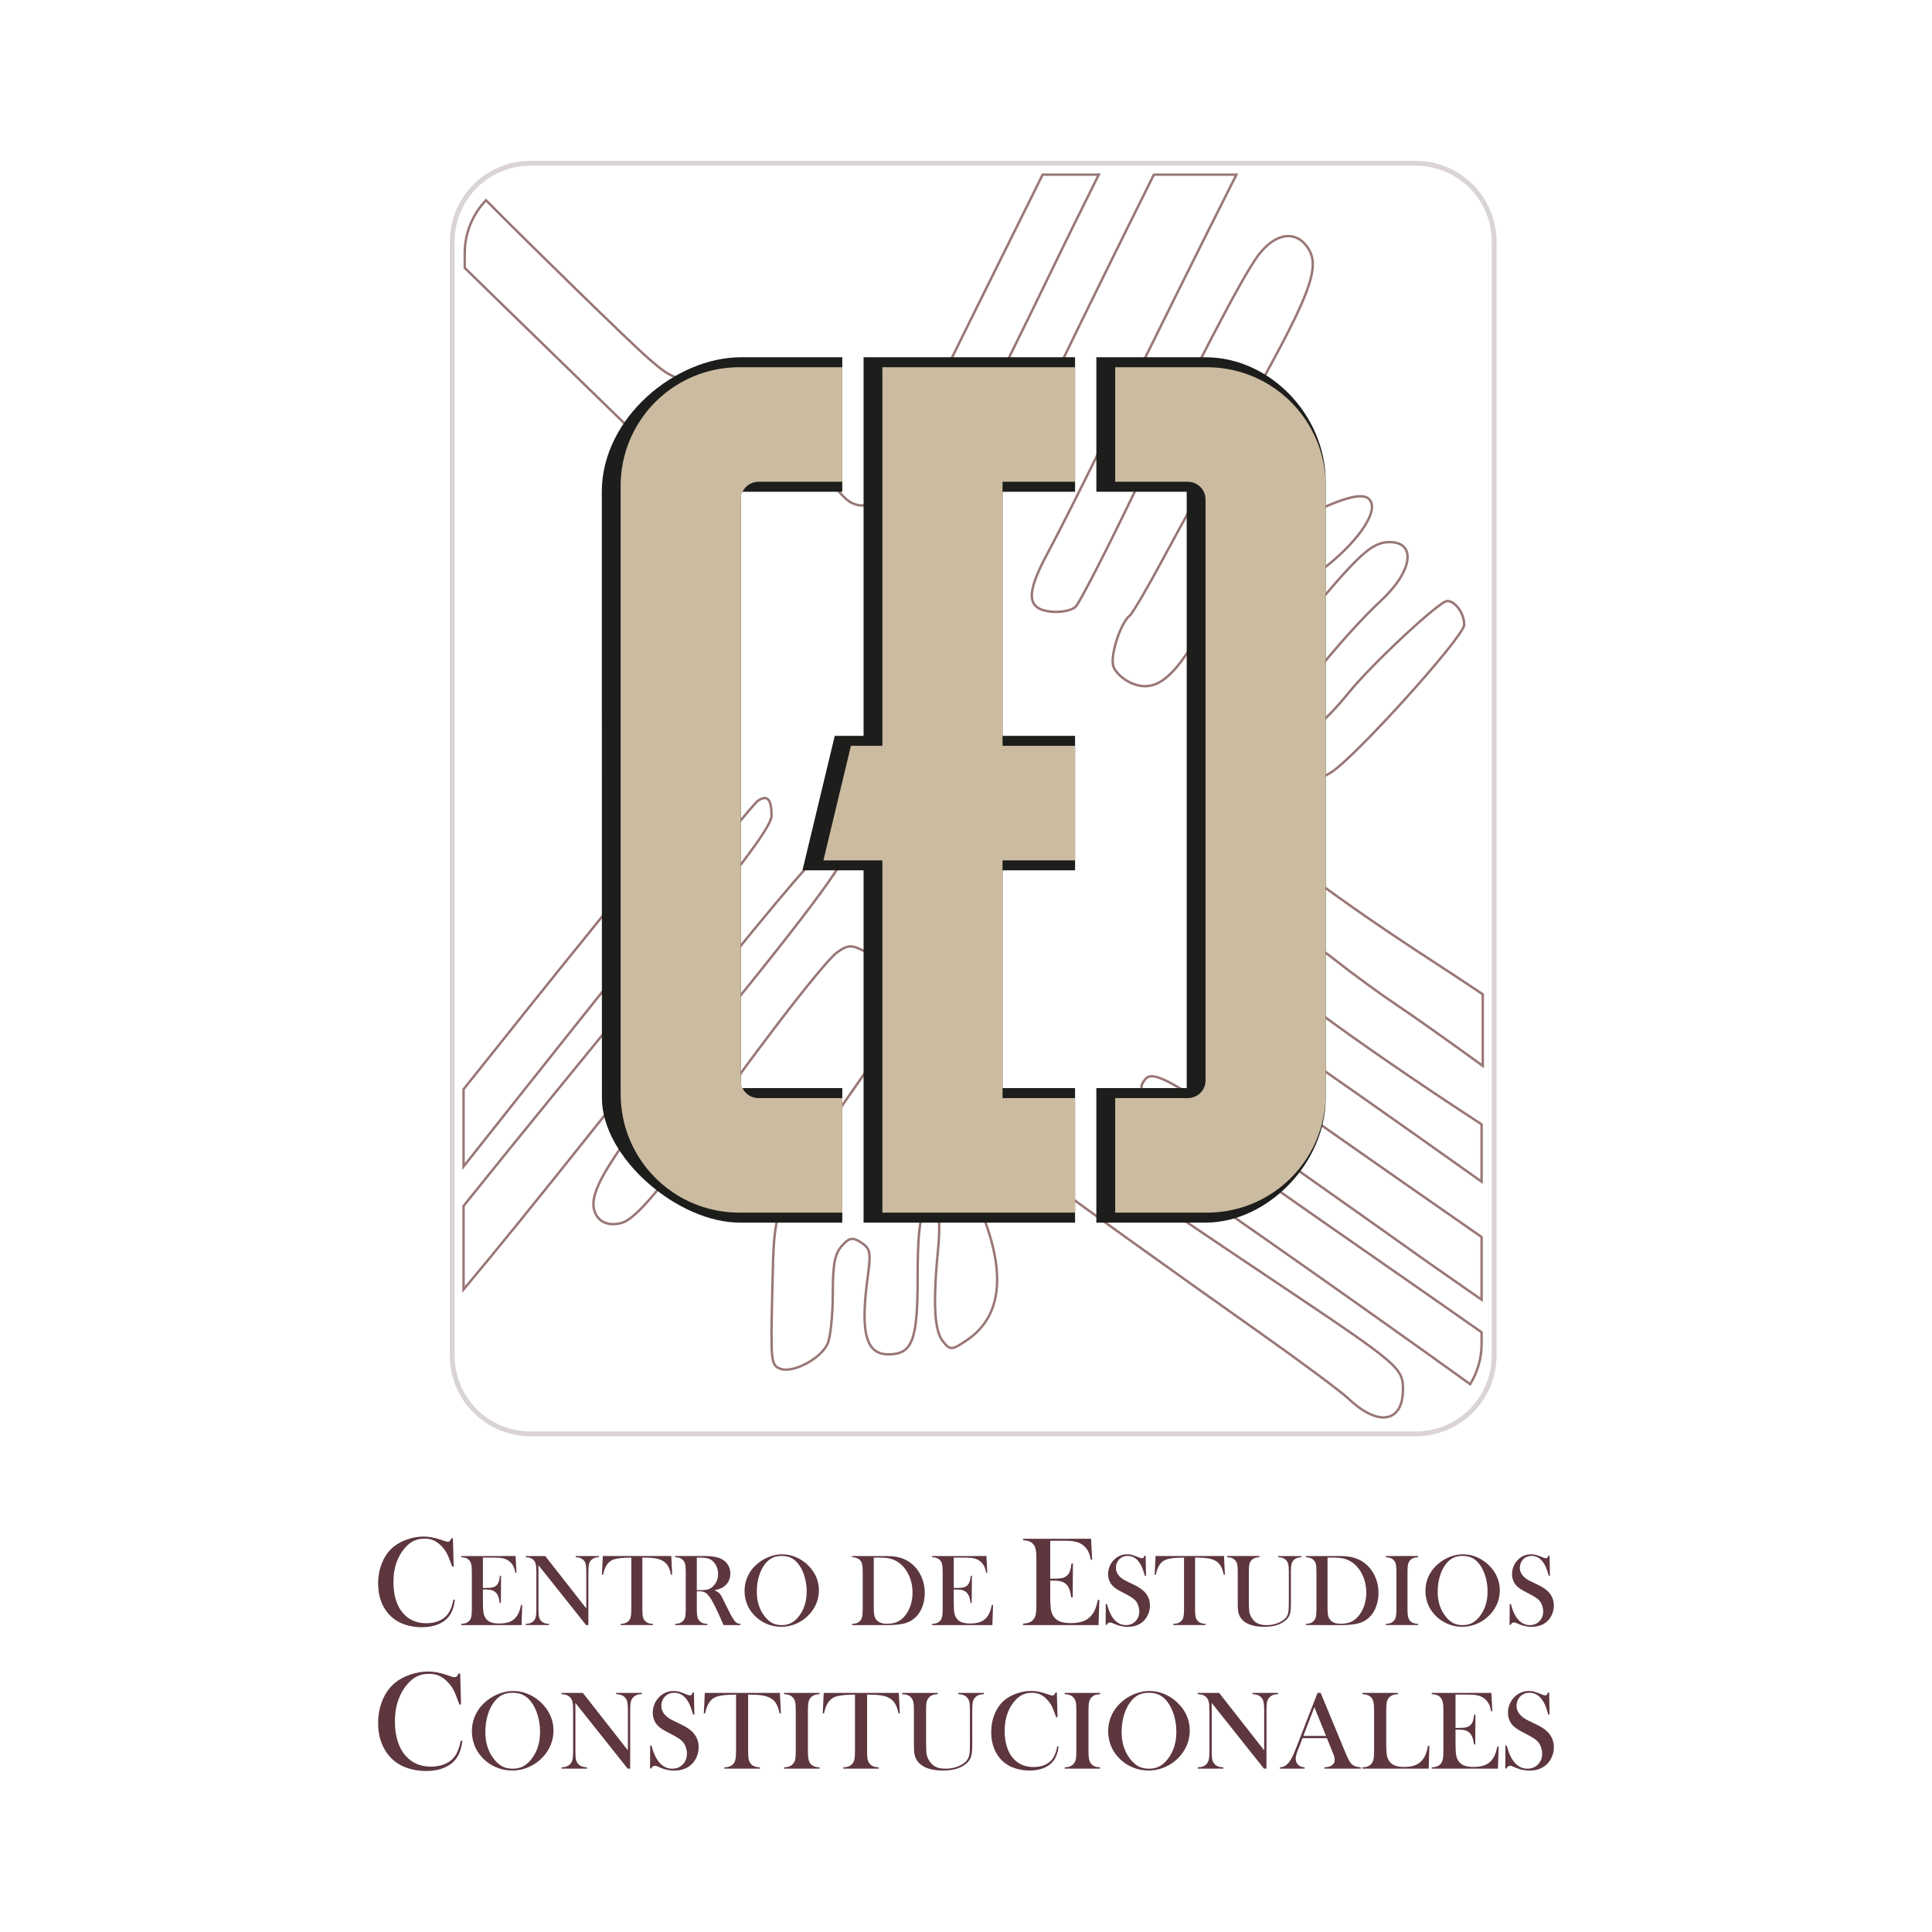 <svg viewBox="0 0 960 960" height="960" width="960" xmlns="http://www.w3.org/2000/svg">
  <path style="fill:none;stroke:#561b1b;stroke-width:1.2;stroke-opacity:.6" d="M518.077 86.784c-23.467 47.266-49.177 99-58.109 117.682-20.212 42.273-26.355 49.989-36.308 45.617-7.256-3.187-16.865-19.71-16.865-28.998 0-3.567-2.2-9.98-4.89-14.25-8.59-13.64-17.277-17.157-43.304-17.535-23.473-.342-24.008-.506-36.4-11.2-8.52-7.353-59.32-56.957-80.717-78.608-6.535 6.853-10.561 16.124-10.561 26.385v7.244c5.962 5.81 10.05 9.828 15.886 15.506l70.642 68.736 1.575 15.04c1.795 17.135 2.805 19.932 20.217 55.985 17.429 36.09 28.717 69.354 26.79 78.948-.926 4.604-28.864 41.266-71.961 94.43-21.682 26.747-42.85 53.28-63.73 79.48v38.386c68.446-86.593 142.616-179.295 146.291-181.756 4.662-3.121 6.747-.806 6.747 7.487 0 4.31-11.39 20.216-35.705 49.86-59.2 72.173-93.402 114.15-117.333 144.014v41.516c15.44-18.415 36.873-44.823 65.236-80.455 111.447-140.01 127.607-158.18 127.607-143.493 0 7.641-17.83 32.122-69.414 95.31-49.472 60.6-61.599 79.168-58.434 89.47 1.761 5.732 7.26 8.043 14.066 5.91 6.609-2.072 21.055-19.121 38.69-45.662 19.967-30.053 60.694-83.295 67.63-88.412 5.33-3.933 7.42-4.082 13.372-.956 6.73 3.534 22.185 22.702 22.185 27.514 0 1.256-8.692 14.755-19.316 29.996-49.223 70.614-47.062 65.64-48.193 110.977-.884 35.459-.698 37.344 3.852 39.148 6.258 2.48 20.45-5.042 23.664-12.544 1.392-3.248 2.531-14.343 2.531-24.654 0-14.763.954-19.827 4.488-23.821 3.668-4.146 5.423-4.45 9.6-1.657 4.6 3.075 4.926 4.785 3.258 17.05-3.78 27.801-.93 38.49 10.268 38.49 11.906 0 14.532-6.848 14.532-37.914 0-20.43.958-29.801 3.467-33.91 5.506-9.012 8.595-.194 6.72 19.182-2.618 27.065-1.926 40.819 2.32 46.123 3.669 4.582 4.435 4.553 11.857-.44 19.187-12.906 20.146-37.656 2.865-73.926-11.352-23.827-12.97-30.246-7.622-30.246 6.11 0 23.748 8.978 36.585 18.62 16.578 12.454 68.538 49.768 114.729 82.394 19.96 14.099 39.452 28.62 43.316 32.271 14.733 13.921 26.924 11.763 26.924-4.766 0-10.607-2.147-12.432-60.876-51.755-73.472-49.194-79.406-53.485-83.125-60.118-5.386-9.605-.677-12.477 11.182-6.82 7.11 3.392 109.055 74.98 166.205 116.127 3.584-5.826 5.685-12.67 5.685-20.04v-5.767c-20.07-14.055-43.712-30.504-77.703-54.147-46.36-32.245-86.167-60.635-88.46-63.086-3.573-3.819-3.701-5.045-.897-8.547 3.744-4.676 14.786 1.473 56.578 31.509 12.878 9.255 27.628 19.764 32.78 23.355 5.15 3.591 28.33 20.01 51.509 36.485 5.503 3.912 18.4 12.805 26.193 18.262v-31.149c-15.26-10.65-20.147-13.98-39.071-27.207-107.86-75.392-106.337-74.135-100.477-82.954 2.24-3.373 5.601-4.274 11.968-3.207 7.155 1.198 27.778 14.998 127.58 85.868v-28.464c-.525-.35-1.012-.678-1.608-1.067-63.626-41.54-111.974-77.304-113.702-84.105-.998-3.929.03-7.897 3.015-11.626 4.179-5.22 5.276-5.341 14.07-1.557 5.246 2.258 16.752 9.802 25.567 16.765 8.814 6.963 22.875 17.217 31.246 22.788 7.866 5.235 26.375 18.383 41.993 29.74V494.05c-7.638-5.08-14.62-9.763-24.775-16.359-46.74-30.352-80.876-55.813-99.751-74.403-16.928-16.671-7.764-32.87 11.354-20.071 11.346 7.596 26.504 7.802 37.907.517 12.272-7.841 66.05-67.522 66.05-73.3 0-5.636-4.423-11.81-8.46-11.81-3.767 0-37.067 31.006-48.901 45.533-12.4 15.221-20.792 21.73-28.016 21.73-4.228 0-5.936-1.567-5.936-5.447 0-5.835 31.46-44.895 49.787-61.817 15.796-14.585 18.025-29.245 4.448-29.245-7.924 0-13.901 4.982-33.161 27.637-30.714 36.13-44.487 46.98-44.487 35.05 0-7.542 23.488-34.508 40.26-46.218 17.754-12.397 30.601-28.592 28.39-35.79-1.776-5.78-10.116-4.442-29.713 4.769-15.302 7.192-41.948 36.336-58.052 63.493-11.718 19.762-20.446 25.692-31.257 21.235-4.367-1.8-8.57-5.76-9.342-8.797-1.424-5.603 3.83-21.449 8.242-24.854 1.328-1.025 8.889-13.938 16.803-28.698 7.914-14.76 24.124-44.011 36.023-65.002 37.856-66.778 42.97-80.063 34.769-90.307-6.099-7.617-15.686-5.63-23.698 4.91-7.808 10.273-31.887 56.59-65.984 126.918-11.813 24.365-22.96 45.836-24.77 47.713-1.812 1.877-7.317 2.997-12.236 2.491-12.192-1.254-12.655-8.781-1.78-28.934 4.705-8.719 15.97-30.987 25.033-49.484 28.843-58.86 52.107-105.567 68.845-138.727h-41.021c-38.055 76.563-62.357 126.645-73.185 151.786-8.213 19.07-16.721 36.056-18.907 37.746-2.708 2.094-6.063 2.138-10.535.137-5.766-2.58-6.541-4.37-6.389-14.755.135-9.234 3.02-17.201 13.194-36.432 7.162-13.538 30.2-60.147 51.198-103.576 5.083-10.514 11.396-23.055 17.253-34.906z"/>
  <path style="fill:none;stroke:#4a2828;stroke-width:2.4;stroke-opacity:.2" d="M263.727 81.13h439.666c21.627 0 39.038 17.412 39.038 39.04v553.286c0 21.627-17.41 39.038-39.038 39.038H263.727c-21.627 0-39.038-17.411-39.038-39.038V120.168c0-21.627 17.411-39.038 39.038-39.038z"/>
  <path style="fill:#1d1d1b" d="M429.104 177.522V365.64h-14.32l-16.043 66.83h30.363v175.04h105.088v-66.828h-36.03V432.47h36.03v-66.83h-36.03V244.352h36.03v-66.83Z"/>
  <path style="fill:#1d1d1b" d="M368.093 177.522c-32.318 0-69.066 30.047-69.059 66.83l.06 301.311c.007 29.529 37.818 62.195 68.999 61.847v.002h50.432v-66.83h-50.432v-296.33h50.432v-66.83Z"/>
  <path style="fill:#1d1d1b" d="M599.026 177.522c31.931 0 59.704 28.749 59.704 61.872V545.64c0 32.301-28.982 61.87-59.704 61.87h-54.254v-66.827h44.897V244.35h-44.897v-66.829z"/>
  <path style="fill:#cbbba0" d="M554.129 182.48v56.914h36.083a8.794 8.794 0 0 1 8.814 8.814v288.618a8.794 8.794 0 0 1-8.814 8.814h-36.083v56.912h45.513c32.734 0 59.088-26.352 59.088-59.085v-301.9c0-32.733-26.354-59.087-59.088-59.087z"/>
  <path style="fill:#cbbba0" d="M438.461 182.48v188.118h-15.645l-13.662 56.914h29.307v175.04h95.731V545.64h-36.03V427.512h36.03v-56.914h-36.03V239.394h36.03V182.48h-36.03z"/>
  <path style="fill:#cbbba0" d="M367.477 182.48c-32.734 0-59.085 26.354-59.085 59.087v301.9c0 32.733 26.351 59.085 59.085 59.085h51.048V545.64h-41.616a8.796 8.796 0 0 1-8.816-8.814V248.208a8.796 8.796 0 0 1 8.816-8.814h41.616V182.48z"/>
  <path d="m225.056 764.387.377 14.042h-.723q-.345-.91-.534-1.382-1.1-3.016-1.79-4.492-1.226-2.64-3.55-4.838-1.76-1.665-3.644-2.42-1.885-.753-4.242-.753-3.55 0-6.157 1.54-2.293 1.35-4.272 3.895-1.98 2.513-3.236 5.749-1.79 4.555-1.79 10.367 0 4.932 1.224 8.89 1.226 3.959 3.582 6.629 4.335 4.963 11.498 4.963 3.581 0 6.44-1.225 2.859-1.256 4.43-3.518 1.821-2.608 2.638-7.037l.723.125q-.597 4.964-2.702 7.886-2.01 2.796-5.56 4.272-3.519 1.477-8.168 1.477-4.336 0-8.294-1.288-6.314-2.074-9.864-7.477-3.55-5.435-3.55-12.943 0-5.75 2.073-10.587 2.073-4.87 5.78-7.823 2.86-2.262 6.818-3.581 3.99-1.35 7.98-1.35 3.8 0 8.041 1.444l2.576.848q.754.283 1.32.283.785 0 1.288-.66.22-.314.534-1.036z" style="fill:#5d363e"/>
  <path d="m256.195 773.183.427 8.294-.578.025q-.327-2.111-1.08-3.494-.755-1.382-2.187-2.437-1.181-.88-2.79-1.232-1.608-.377-4.272-.377h-5.756v15.08h1.508q2.287 0 3.443-.302 1.156-.302 1.885-1.08.704-.73 1.03-1.71.353-1.005.579-2.94l.578.025-.1 13.47h-.579q-.226-1.935-.678-3.116-.428-1.18-1.207-2.01-.754-.805-1.96-1.182-1.206-.377-3.066-.377h-1.433v5.756q0 3.443.176 5.026.176 1.558.679 2.614.854 1.81 2.588 2.664 1.76.83 4.625.83 3.016 0 5.051-.755 2.036-.779 3.318-2.387.905-1.08 1.457-2.463.578-1.382 1.056-3.644l.578.025-.327 10.002h-29.982v-.578q1.432-.075 2.312-.402.905-.326 1.608-1.055.78-.805 1.056-2.036.301-1.257.301-3.82v-18.523q0-2.563-.301-3.794-.277-1.257-1.056-2.061-.678-.73-1.583-1.056-.88-.327-2.337-.402v-.578z" style="fill:#5d363e"/>
  <path d="M267.554 777.732v21.865q0 2.589.277 3.82.301 1.232 1.08 2.036.704.729 1.584 1.055.905.327 2.337.402v.578h-11.586v-.578q1.433-.075 2.312-.402.905-.326 1.609-1.055.779-.804 1.055-2.036.302-1.257.302-3.82v-18.548q0-2.538-.302-3.77-.276-1.256-1.055-2.06-.679-.73-1.583-1.056-.88-.327-2.338-.402v-.578h9.676l20.408 26.037v-18.145q0-2.59-.302-3.82-.277-1.232-1.056-2.036-.703-.73-1.608-1.056-.88-.327-2.312-.402v-.578h11.586v.578q-2.514 0-3.92 1.458-.78.804-1.082 2.06-.276 1.232-.276 3.77v26.44h-1.131z" style="fill:#5d363e"/>
  <path d="M313.697 773.962q-1.583 0-3.393.1-3.87.202-5.78.98-1.885.78-3.116 2.69-1.131 1.76-1.735 4.775l-.578-.05.453-9.274h34.004l.452 9.274-.578.05q-.679-3.493-2.136-5.278-1.433-1.81-4.197-2.588-2.338-.679-7.917-.679v25.635q0 2.563.276 3.82.302 1.232 1.081 2.036.704.729 1.583 1.055.905.327 2.338.402v.578h-16.06v-.578q1.458-.075 2.338-.402.904-.326 1.608-1.055.78-.804 1.056-2.036.301-1.231.301-3.82z" style="fill:#5d363e"/>
  <path d="M346.243 790.7v8.897q0 2.563.277 3.82.301 1.232 1.08 2.036.679.703 1.559 1.055.904.327 2.362.402v.578h-16.06v-.578q1.458-.075 2.338-.402.905-.352 1.583-1.055.804-.804 1.08-2.036.277-1.231.277-3.82v-18.522q0-2.59-.276-3.82-.277-1.232-1.08-2.036-.68-.73-1.584-1.056-.905-.327-2.337-.402v-.578h12.113q3.041 0 3.996.025 3.896.176 6.107 1.056 2.489 1.005 3.846 3.016 1.382 1.985 1.382 4.624 0 3.92-2.966 6.283-.904.704-2.01 1.156-1.08.452-2.916.854 1.508.629 2.237 1.307.578.528 1.056 1.332.477.78 1.432 2.79 2.237 4.6 3.368 6.735 1.156 2.112 1.935 3.067.629.779 1.207 1.08.603.302 1.633.402v.578h-8.344q-.628-1.382-.804-1.759l-1.76-3.996q-1.583-3.594-3.191-6.358-1.608-2.74-2.94-3.745-.679-.503-1.458-.704-.78-.226-1.91-.226zm0-.553h.955q3.117 0 4.449-.352 1.357-.351 2.538-1.457 2.639-2.513 2.639-6.233 0-1.985-.78-3.72-.753-1.759-2.11-2.89-1.056-.854-2.513-1.181-1.458-.352-4.147-.352h-1.03z" style="fill:#5d363e"/>
  <path d="M369.968 790.574q0-4.222 1.81-7.816 1.81-3.619 5.277-6.308 2.589-1.985 5.58-3.04 2.99-1.081 6.031-1.081 3.87 0 7.49 1.709 3.619 1.683 6.333 4.775 4.423 5.026 4.423 11.435 0 3.217-1.156 6.207-1.156 2.991-3.367 5.454-2.715 3.066-6.434 4.75-3.695 1.684-7.74 1.684-3.997 0-7.641-1.634-3.644-1.633-6.283-4.624-2.086-2.337-3.217-5.303-1.106-2.99-1.106-6.208zm6.082.377q0 7.289 3.971 12.29 1.784 2.237 3.77 3.267 2.01 1.006 4.624 1.006 2.639 0 4.624-1.006 2.011-1.005 3.82-3.267 3.971-5.026 3.971-12.39 0-4.046-1.105-7.64-1.081-3.62-3.066-6.132-1.609-2.061-3.594-2.991-1.96-.955-4.65-.955-2.664 0-4.624.93-1.935.93-3.594 3.016-1.986 2.488-3.066 6.107-1.08 3.619-1.08 7.765z" style="fill:#5d363e"/>
  <path d="M423.4 806.91q1.457-.075 2.336-.402.88-.326 1.584-1.055.779-.804 1.055-2.036.302-1.257.302-3.82v-18.522q0-2.765-.352-4.047-.327-1.281-1.307-2.11-1.231-1.031-3.619-1.157v-.578h13.823q4.6 0 5.856.1 5.303.403 8.997 3.016 3.518 2.489 5.479 6.535 1.96 4.02 1.96 8.77 0 3.47-1.13 6.56-1.107 3.067-3.092 5.102-2.79 2.865-6.962 3.644-3.116.578-6.358.578h-18.573zm10.78-32.948v24.982q0 2.462.277 3.744t1.03 2.187q1.61 1.96 5.228 1.96 3.091 0 5.278-1.005 2.212-1.03 3.946-3.318 1.709-2.211 2.588-5.051.905-2.865.905-6.082 0-3.569-1.08-6.786-1.081-3.217-3.092-5.63-2.79-3.342-6.66-4.423-2.111-.578-5.378-.578z" style="fill:#5d363e"/>
  <path d="m490.15 773.183.428 8.294-.579.025q-.326-2.111-1.08-3.494-.754-1.382-2.187-2.437-1.18-.88-2.79-1.232-1.608-.377-4.272-.377h-5.755v15.08h1.508q2.287 0 3.443-.302 1.156-.302 1.885-1.08.704-.73 1.03-1.71.352-1.005.578-2.94l.578.025-.1 13.47h-.578q-.226-1.935-.679-3.116-.427-1.18-1.206-2.01-.754-.805-1.96-1.182-1.207-.377-3.067-.377h-1.432v5.756q0 3.443.176 5.026.176 1.558.678 2.614.855 1.81 2.589 2.664 1.76.83 4.624.83 3.016 0 5.052-.755 2.036-.779 3.317-2.387.905-1.08 1.458-2.463.578-1.382 1.056-3.644l.578.025-.327 10.002h-29.983v-.578q1.433-.075 2.312-.402.905-.326 1.609-1.055.779-.805 1.055-2.036.302-1.257.302-3.82v-18.523q0-2.563-.302-3.794-.276-1.257-1.055-2.061-.679-.73-1.584-1.056-.88-.327-2.337-.402v-.578z" style="fill:#5d363e"/>
  <path d="m542.149 764.607.534 10.367-.723.031q-.408-2.639-1.35-4.367-.943-1.727-2.734-3.047-1.476-1.1-3.487-1.54-2.01-.47-5.34-.47h-7.194v18.849h1.884q2.86 0 4.304-.377 1.445-.377 2.356-1.351.88-.911 1.289-2.136.44-1.257.722-3.676l.723.031-.126 16.839h-.723q-.282-2.419-.848-3.896-.534-1.476-1.508-2.513-.942-1.005-2.45-1.476-1.508-.471-3.833-.471h-1.79v7.194q0 4.303.22 6.283.22 1.947.848 3.267 1.068 2.262 3.235 3.33 2.2 1.037 5.78 1.037 3.77 0 6.315-.943 2.545-.974 4.147-2.984 1.131-1.351 1.822-3.079.723-1.728 1.32-4.555l.722.031-.408 12.503h-37.479v-.722q1.791-.094 2.89-.503 1.132-.408 2.011-1.32.974-1.004 1.32-2.544.377-1.57.377-4.775v-23.153q0-3.204-.377-4.744-.346-1.57-1.32-2.576-.848-.91-1.979-1.32-1.1-.408-2.922-.502v-.722z" style="fill:#5d363e"/>
  <path d="m549.387 807.413.075-10.38h.578q1.056 3.971 2.514 6.258 2.739 4.223 6.886 4.223 2.89 0 4.775-1.936 1.885-1.935 1.885-4.9 0-1.282-.427-2.614-.403-1.332-1.106-2.287-.73-.98-2.061-1.885-1.307-.905-4.021-2.287-2.388-1.206-3.67-2.036-1.256-.83-2.035-1.684-2.162-2.362-2.162-5.755 0-2.086.83-4.021.854-1.935 2.362-3.318 2.664-2.462 6.308-2.462 1.182 0 2.187.25 1.005.227 2.689.93 1.257.503 1.709.654.452.126.804.126.88 0 1.181-1.282h.578l.176 9.978h-.578q-.678-2.388-1.18-3.645-.478-1.281-1.157-2.362-1.231-1.96-2.714-2.89-1.483-.955-3.418-.955-2.815 0-4.449 1.91-.678.779-1.08 1.834-.377 1.056-.377 2.112 0 4.197 5.403 6.76l3.544 1.71q4.096 1.934 5.906 4.272 2.06 2.613 2.06 6.082 0 2.312-.93 4.423-1.306 2.94-3.92 4.549-2.614 1.583-6.157 1.583-3.242 0-6.233-1.282-1.558-.678-1.86-.779-.301-.1-.678-.1-1.207 0-1.66 1.206z" style="fill:#5d363e"/>
  <path d="M588.342 773.962q-1.584 0-3.393.1-3.87.202-5.78.98-1.885.78-3.117 2.69-1.13 1.76-1.734 4.775l-.578-.05.452-9.274h34.004l.453 9.274-.578.05q-.68-3.493-2.137-5.278-1.432-1.81-4.197-2.588-2.337-.679-7.916-.679v25.635q0 2.563.276 3.82.302 1.232 1.08 2.036.704.729 1.584 1.055.905.327 2.337.402v.578h-16.06v-.578q1.459-.075 2.338-.402.905-.326 1.609-1.055.779-.804 1.055-2.036.302-1.231.302-3.82z" style="fill:#5d363e"/>
  <path d="M625.814 773.183v.578q-1.433.075-2.337.402-.905.327-1.584 1.056-.83.854-1.106 2.11-.25 1.257-.25 4.324v14.224q0 3.469.25 5.027.277 1.533 1.081 2.84 1.206 1.985 2.966 2.89 1.784.88 4.473.88 2.614 0 4.976-.78 2.388-.804 3.971-2.211.98-.88 1.433-1.91.477-1.03.628-2.614.1-1.03.1-4.876v-14.048q0-2.59-.3-3.82-.277-1.232-1.056-2.036-.704-.73-1.609-1.056-.88-.327-2.312-.402v-.578h11.586v.578q-1.433.075-2.337.402-.88.327-1.584 1.056-.779.804-1.08 2.06-.277 1.232-.277 3.796v15.858q0 3.518-.553 5.202-.528 1.659-2.136 3.041-3.67 3.167-10.48 3.167-7.113 0-10.48-2.99-2.187-1.91-2.614-5.027-.15-1.106-.15-3.996v-15.255q0-2.59-.277-3.82-.277-1.232-1.081-2.036-.679-.73-1.583-1.056-.88-.327-2.338-.402v-.578z" style="fill:#5d363e"/>
  <path d="M648.86 806.91q1.458-.075 2.337-.402.88-.326 1.584-1.055.779-.804 1.055-2.036.302-1.257.302-3.82v-18.522q0-2.765-.352-4.047-.327-1.281-1.307-2.11-1.231-1.031-3.619-1.157v-.578h13.823q4.599 0 5.856.1 5.302.403 8.997 3.016 3.518 2.489 5.479 6.535 1.96 4.02 1.96 8.77 0 3.47-1.13 6.56-1.107 3.067-3.092 5.102-2.79 2.865-6.962 3.644-3.116.578-6.358.578H648.86zm10.782-32.948v24.982q0 2.462.276 3.744.277 1.282 1.03 2.187 1.61 1.96 5.228 1.96 3.091 0 5.278-1.005 2.212-1.03 3.946-3.318 1.709-2.211 2.588-5.051.905-2.865.905-6.082 0-3.569-1.08-6.786-1.081-3.217-3.092-5.63-2.79-3.342-6.66-4.423-2.111-.578-5.378-.578z" style="fill:#5d363e"/>
  <path d="M704.654 773.183v.578q-1.433.075-2.338.402-.88.327-1.583 1.056-.98 1.005-1.206 2.79-.151 1.331-.151 3.066v18.522q0 2.086.2 3.292.202 1.207.654 1.935.654 1.006 1.684 1.508 1.03.478 2.74.578v.578h-16.06v-.578q1.458-.075 2.337-.402.905-.352 1.584-1.055.804-.804 1.08-2.036.277-1.231.277-3.82v-18.522q0-2.59-.277-3.82-.276-1.232-1.08-2.036-.679-.73-1.584-1.056-.904-.327-2.337-.402v-.578z" style="fill:#5d363e"/>
  <path d="M708.298 790.574q0-4.222 1.81-7.816 1.809-3.619 5.277-6.308 2.589-1.985 5.58-3.04 2.99-1.081 6.031-1.081 3.87 0 7.49 1.709 3.618 1.683 6.333 4.775 4.423 5.026 4.423 11.435 0 3.217-1.156 6.207-1.156 2.991-3.368 5.454-2.714 3.066-6.434 4.75-3.694 1.684-7.74 1.684-3.996 0-7.64-1.634-3.645-1.633-6.284-4.624-2.086-2.337-3.216-5.303-1.106-2.99-1.106-6.208zm6.082.377q0 7.289 3.97 12.29 1.785 2.237 3.77 3.267 2.011 1.006 4.625 1.006 2.639 0 4.624-1.006 2.01-1.005 3.82-3.267 3.971-5.026 3.971-12.39 0-4.046-1.106-7.64-1.08-3.62-3.066-6.132-1.608-2.061-3.594-2.991-1.96-.955-4.65-.955-2.663 0-4.624.93-1.935.93-3.594 3.016-1.985 2.488-3.066 6.107-1.08 3.619-1.08 7.765z" style="fill:#5d363e"/>
  <path d="m750.093 807.413.075-10.38h.578q1.055 3.971 2.513 6.258 2.74 4.223 6.886 4.223 2.89 0 4.776-1.936 1.884-1.935 1.884-4.9 0-1.282-.427-2.614-.402-1.332-1.106-2.287-.728-.98-2.06-1.885-1.307-.905-4.022-2.287-2.387-1.206-3.669-2.036-1.257-.83-2.036-1.684-2.161-2.362-2.161-5.755 0-2.086.83-4.021.854-1.935 2.362-3.318 2.664-2.462 6.308-2.462 1.181 0 2.186.25 1.006.227 2.69.93 1.256.503 1.709.654.452.126.804.126.88 0 1.181-1.282h.578l.176 9.978h-.578q-.679-2.388-1.181-3.645-.478-1.281-1.156-2.362-1.232-1.96-2.715-2.89-1.482-.955-3.418-.955-2.814 0-4.448 1.91-.679.779-1.08 1.834-.378 1.056-.378 2.112 0 4.197 5.404 6.76l3.543 1.71q4.097 1.934 5.906 4.272 2.061 2.613 2.061 6.082 0 2.312-.93 4.423-1.306 2.94-3.92 4.549-2.614 1.583-6.158 1.583-3.242 0-6.232-1.282-1.559-.678-1.86-.779-.302-.1-.679-.1-1.206 0-1.658 1.206z" style="fill:#5d363e"/>
  <path d="m228.668 831.538.413 15.407h-.792q-.38-1-.586-1.517-1.207-3.309-1.965-4.929-1.344-2.895-3.895-5.308-1.93-1.827-3.998-2.654-2.068-.827-4.654-.827-3.895 0-6.755 1.689-2.517 1.482-4.688 4.274-2.172 2.757-3.55 6.308-1.965 4.998-1.965 11.374 0 5.412 1.344 9.755 1.345 4.343 3.93 7.273 4.756 5.445 12.615 5.445 3.93 0 7.066-1.344 3.137-1.378 4.86-3.86 2-2.861 2.895-7.721l.793.138q-.655 5.446-2.964 8.651-2.206 3.068-6.101 4.688-3.86 1.62-8.962 1.62-4.756 0-9.1-1.413-6.927-2.275-10.822-8.204-3.895-5.963-3.895-14.2 0-6.308 2.275-11.616 2.274-5.343 6.342-8.583 3.136-2.482 7.48-3.93 4.377-1.481 8.754-1.481 4.171 0 8.824 1.585l2.827.93q.827.31 1.447.31.862 0 1.413-.723.242-.345.586-1.137z" style="fill:#5d363e"/>
  <path d="M234.486 860.27q0-4.632 1.985-8.575 1.986-3.971 5.79-6.922 2.841-2.178 6.123-3.336 3.28-1.186 6.617-1.186 4.247 0 8.218 1.875 3.97 1.848 6.948 5.24 4.854 5.514 4.854 12.546 0 3.53-1.269 6.81-1.268 3.282-3.695 5.985-2.978 3.364-7.059 5.211-4.053 1.848-8.493 1.848-4.384 0-8.383-1.793-3.998-1.792-6.893-5.073-2.289-2.565-3.53-5.819-1.213-3.281-1.213-6.81zm6.673.414q0 7.997 4.357 13.484 1.958 2.454 4.136 3.585 2.206 1.103 5.074 1.103 2.895 0 5.073-1.103 2.206-1.103 4.192-3.585 4.357-5.515 4.357-13.594 0-4.44-1.214-8.383-1.185-3.97-3.364-6.728-1.765-2.261-3.943-3.282-2.15-1.047-5.101-1.047-2.923 0-5.074 1.02-2.123 1.02-3.943 3.309-2.179 2.73-3.364 6.7-1.186 3.971-1.186 8.521z" style="fill:#5d363e"/>
  <path d="M285.913 846.18v23.99q0 2.84.303 4.191.33 1.351 1.186 2.234.772.8 1.737 1.158.992.358 2.564.44v.635h-12.712v-.634q1.572-.083 2.537-.441.993-.359 1.765-1.158.855-.883 1.158-2.234.331-1.379.331-4.191v-20.35q0-2.785-.33-4.137-.304-1.378-1.16-2.26-.744-.8-1.736-1.159-.965-.358-2.565-.441v-.634h10.617l22.39 28.567v-19.909q0-2.84-.33-4.191-.304-1.351-1.159-2.234-.772-.8-1.765-1.158-.965-.358-2.537-.441v-.634h12.712v.634q-2.757 0-4.301 1.6-.855.882-1.186 2.26-.303 1.352-.303 4.137v29.008h-1.241z" style="fill:#5d363e"/>
  <path d="m323 878.745.083-11.388h.634q1.159 4.357 2.758 6.866 3.005 4.633 7.555 4.633 3.171 0 5.24-2.124 2.068-2.123 2.068-5.377 0-1.406-.47-2.867-.44-1.462-1.212-2.51-.8-1.075-2.262-2.068-1.433-.992-4.412-2.51-2.62-1.323-4.025-2.233-1.38-.91-2.234-1.847-2.371-2.592-2.371-6.315 0-2.288.91-4.412.937-2.123 2.592-3.64 2.923-2.702 6.92-2.702 1.297 0 2.4.276 1.103.248 2.95 1.02 1.379.552 1.875.717.497.138.883.138.965 0 1.296-1.406h.634l.193 10.947h-.634q-.745-2.62-1.296-3.998-.524-1.407-1.269-2.592-1.35-2.151-2.978-3.172-1.627-1.047-3.75-1.047-3.088 0-4.88 2.095-.745.855-1.186 2.013-.414 1.158-.414 2.316 0 4.605 5.929 7.418l3.888 1.875q4.494 2.123 6.48 4.688 2.26 2.868 2.26 6.673 0 2.537-1.02 4.853-1.433 3.226-4.301 4.991-2.868 1.737-6.756 1.737-3.557 0-6.838-1.406-1.71-.745-2.04-.855-.332-.11-.745-.11-1.324 0-1.82 1.323z" style="fill:#5d363e"/>
  <path d="M365.741 842.044q-1.737 0-3.723.11-4.246.22-6.342 1.075-2.068.855-3.419 2.95-1.24 1.93-1.903 5.24l-.634-.055.497-10.175h37.308l.496 10.175-.634.055q-.744-3.833-2.344-5.79-1.572-1.986-4.605-2.841-2.564-.744-8.686-.744v28.126q0 2.812.304 4.19.33 1.352 1.185 2.234.772.8 1.738 1.159.992.358 2.564.44v.635h-17.62v-.634q1.6-.083 2.564-.441.993-.359 1.765-1.159.855-.882 1.158-2.233.331-1.351.331-4.191z" style="fill:#5d363e"/>
  <path d="M407.24 841.189v.634q-1.57.083-2.564.441-.965.359-1.737 1.158-1.075 1.103-1.323 3.061-.166 1.462-.166 3.364v20.323q0 2.288.22 3.612.221 1.324.718 2.123.717 1.103 1.847 1.655 1.13.524 3.006.634v.634h-17.62v-.634q1.599-.083 2.564-.441.993-.386 1.737-1.158.883-.883 1.186-2.234.303-1.351.303-4.191v-20.323q0-2.84-.303-4.191t-1.186-2.234q-.744-.8-1.737-1.158-.993-.358-2.564-.441v-.634z" style="fill:#5d363e"/>
  <path d="M424.833 842.044q-1.737 0-3.722.11-4.247.22-6.342 1.075-2.068.855-3.42 2.95-1.24 1.93-1.902 5.24l-.634-.055.496-10.175h37.308l.497 10.175-.635.055q-.744-3.833-2.343-5.79-1.572-1.986-4.605-2.841-2.565-.744-8.686-.744v28.126q0 2.812.303 4.19.33 1.352 1.186 2.234.772.8 1.737 1.159.993.358 2.564.44v.635h-17.62v-.634q1.6-.083 2.565-.441.992-.359 1.764-1.159.855-.882 1.159-2.233.33-1.351.33-4.191z" style="fill:#5d363e"/>
  <path d="M465.947 841.189v.634q-1.572.083-2.564.441-.993.359-1.737 1.158-.91.938-1.214 2.317-.275 1.378-.275 4.742v15.608q0 3.805.275 5.515.304 1.682 1.186 3.115 1.324 2.179 3.254 3.172 1.958.965 4.908.965 2.868 0 5.46-.855 2.62-.883 4.357-2.427 1.075-.965 1.571-2.095.524-1.13.69-2.868.11-1.13.11-5.35v-15.414q0-2.84-.33-4.191-.304-1.351-1.159-2.234-.772-.8-1.765-1.158-.965-.358-2.537-.441v-.634h12.712v.634q-1.572.083-2.564.441-.965.359-1.737 1.158-.855.883-1.186 2.261-.303 1.352-.303 4.164v17.4q0 3.86-.607 5.708-.58 1.82-2.344 3.336-4.026 3.475-11.499 3.475-7.803 0-11.498-3.282-2.4-2.095-2.868-5.515-.165-1.213-.165-4.384v-16.738q0-2.84-.304-4.191-.303-1.351-1.185-2.234-.745-.8-1.738-1.158-.965-.358-2.564-.441v-.634z" style="fill:#5d363e"/>
  <path d="m525.15 840.996.33 12.326h-.633q-.304-.8-.47-1.214-.964-2.647-1.571-3.943-1.075-2.316-3.116-4.246-1.544-1.462-3.199-2.124-1.654-.661-3.722-.661-3.116 0-5.405 1.35-2.013 1.186-3.75 3.42-1.737 2.206-2.84 5.046-1.572 3.998-1.572 9.1 0 4.329 1.076 7.803 1.075 3.475 3.143 5.819 3.805 4.356 10.092 4.356 3.144 0 5.653-1.075 2.51-1.103 3.888-3.088 1.6-2.289 2.316-6.177l.635.11q-.524 4.357-2.372 6.921-1.765 2.455-4.88 3.75-3.089 1.297-7.17 1.297-3.805 0-7.28-1.131-5.542-1.82-8.658-6.563-3.116-4.77-3.116-11.36 0-5.047 1.82-9.293 1.82-4.274 5.074-6.866 2.509-1.986 5.983-3.144 3.502-1.185 7.004-1.185 3.337 0 7.06 1.268l2.26.745q.662.248 1.159.248.69 0 1.13-.58.193-.275.47-.91z" style="fill:#5d363e"/>
  <path d="M546.658 841.189v.634q-1.572.083-2.564.441-.965.359-1.738 1.158-1.075 1.103-1.323 3.061-.166 1.462-.166 3.364v20.323q0 2.288.221 3.612.22 1.324.717 2.123.717 1.103 1.847 1.655 1.131.524 3.006.634v.634h-17.62v-.634q1.6-.083 2.564-.441.993-.386 1.738-1.158.882-.883 1.185-2.234.304-1.351.304-4.191v-20.323q0-2.84-.304-4.191-.303-1.351-1.185-2.234-.745-.8-1.738-1.158-.992-.358-2.564-.441v-.634z" style="fill:#5d363e"/>
  <path d="M550.656 860.27q0-4.632 1.986-8.575 1.985-3.971 5.79-6.922 2.84-2.178 6.122-3.336 3.281-1.186 6.618-1.186 4.246 0 8.217 1.875 3.97 1.848 6.949 5.24 4.853 5.514 4.853 12.546 0 3.53-1.268 6.81-1.269 3.282-3.695 5.985-2.978 3.364-7.06 5.211-4.053 1.848-8.492 1.848-4.385 0-8.383-1.793-3.998-1.792-6.894-5.073-2.289-2.565-3.53-5.819-1.213-3.281-1.213-6.81zm6.673.414q0 7.997 4.357 13.484 1.958 2.454 4.136 3.585 2.206 1.103 5.074 1.103 2.895 0 5.074-1.103 2.206-1.103 4.191-3.585 4.357-5.515 4.357-13.594 0-4.44-1.213-8.383-1.186-3.97-3.364-6.728-1.765-2.261-3.944-3.282-2.15-1.047-5.1-1.047-2.924 0-5.075 1.02-2.123 1.02-3.943 3.309-2.178 2.73-3.364 6.7-1.186 3.971-1.186 8.521z" style="fill:#5d363e"/>
  <path d="M602.083 846.18v23.99q0 2.84.303 4.191.331 1.351 1.186 2.234.772.8 1.737 1.158.993.358 2.565.44v.635h-12.712v-.634q1.572-.083 2.537-.441.992-.359 1.764-1.158.855-.883 1.159-2.234.33-1.379.33-4.191v-20.35q0-2.785-.33-4.137-.304-1.378-1.159-2.26-.744-.8-1.737-1.159-.965-.358-2.564-.441v-.634h10.616l22.39 28.567v-19.909q0-2.84-.33-4.191-.304-1.351-1.158-2.234-.773-.8-1.765-1.158-.965-.358-2.537-.441v-.634h12.712v.634q-2.758 0-4.302 1.6-.855.882-1.186 2.26-.303 1.352-.303 4.137v29.008h-1.24z" style="fill:#5d363e"/>
  <path d="M676.204 878.828h-18.117v-.634q2.454-.22 3.42-.827 1.709-1.076 1.709-2.978 0-1.131-.772-3.034l-.469-1.158-2.647-6.507h-12.133l-1.434 3.805-.69 1.71q-1.24 3.033-1.24 4.77 0 1.02.441 1.903.469.882 1.241 1.433 1.075.745 2.757.883v.634h-12.353v-.634q1.461-.083 2.564-.717t2.151-2.04q.883-1.131 1.71-2.896.855-1.792 2.233-5.35l10.093-26.002h1.572l11.994 28.98q1.352 3.282 2.151 4.688.8 1.407 1.738 2.124.661.496 1.516.772.855.248 2.565.44zm-17.317-16.269-5.791-14.284-5.46 14.284z" style="fill:#5d363e"/>
  <path d="M676.976 878.828v-.662q2.785 0 4.301-1.571.855-.883 1.158-2.234.331-1.379.331-4.191v-20.323q0-2.923-.358-4.301-.331-1.407-1.269-2.29-.772-.716-1.737-1.047-.937-.33-2.426-.386v-.634h17.62v.634q-1.517.083-2.482.414-.965.33-1.71 1.047-.937.91-1.268 2.29-.33 1.378-.33 4.273v15.91q0 3.668.192 5.46.193 1.793.745 2.923.965 1.986 2.867 2.923 1.903.91 5.047.91 3.281 0 5.515-.855 2.26-.882 3.695-2.702.965-1.24 1.571-2.812.634-1.572 1.158-4.137l.662.056-.358 11.305z" style="fill:#5d363e"/>
  <path d="m741.059 841.189.469 9.1-.634.027q-.359-2.316-1.186-3.833-.827-1.517-2.4-2.675-1.295-.965-3.06-1.35-1.765-.414-4.688-.414h-6.314v16.544h1.654q2.51 0 3.778-.33 1.268-.331 2.068-1.186.772-.8 1.13-1.875.387-1.103.635-3.227l.634.028-.11 14.78h-.634q-.249-2.123-.745-3.42-.469-1.295-1.323-2.205-.828-.883-2.151-1.296-1.324-.414-3.364-.414h-1.572v6.315q0 3.777.193 5.515.193 1.71.744 2.867.938 1.986 2.84 2.923 1.93.91 5.074.91 3.31 0 5.543-.827 2.233-.855 3.64-2.62.992-1.185 1.599-2.702.634-1.516 1.158-3.998l.634.027-.358 10.975h-32.897v-.634q1.572-.083 2.537-.441.993-.359 1.765-1.158.855-.883 1.158-2.234.331-1.379.331-4.191v-20.323q0-2.812-.33-4.164-.304-1.378-1.159-2.26-.744-.8-1.737-1.159-.965-.358-2.565-.441v-.634z" style="fill:#5d363e"/>
  <path d="m747.953 878.745.082-11.388h.635q1.158 4.357 2.757 6.866 3.006 4.633 7.556 4.633 3.17 0 5.239-2.124 2.068-2.123 2.068-5.377 0-1.406-.469-2.867-.441-1.462-1.213-2.51-.8-1.075-2.261-2.068-1.434-.992-4.412-2.51-2.62-1.323-4.026-2.233-1.379-.91-2.234-1.847-2.371-2.592-2.371-6.315 0-2.288.91-4.412.937-2.123 2.592-3.64 2.923-2.702 6.921-2.702 1.296 0 2.399.276 1.103.248 2.95 1.02 1.38.552 1.876.717.496.138.882.138.965 0 1.296-1.406h.634l.193 10.947h-.634q-.745-2.62-1.296-3.998-.524-1.407-1.268-2.592-1.352-2.151-2.979-3.172-1.626-1.047-3.75-1.047-3.088 0-4.88 2.095-.745.855-1.186 2.013-.414 1.158-.414 2.316 0 4.605 5.929 7.418l3.888 1.875q4.495 2.123 6.48 4.688 2.261 2.868 2.261 6.673 0 2.537-1.02 4.853-1.434 3.226-4.302 4.991-2.868 1.737-6.756 1.737-3.557 0-6.838-1.406-1.71-.745-2.04-.855-.332-.11-.745-.11-1.324 0-1.82 1.323z" style="fill:#5d363e"/>
</svg>
